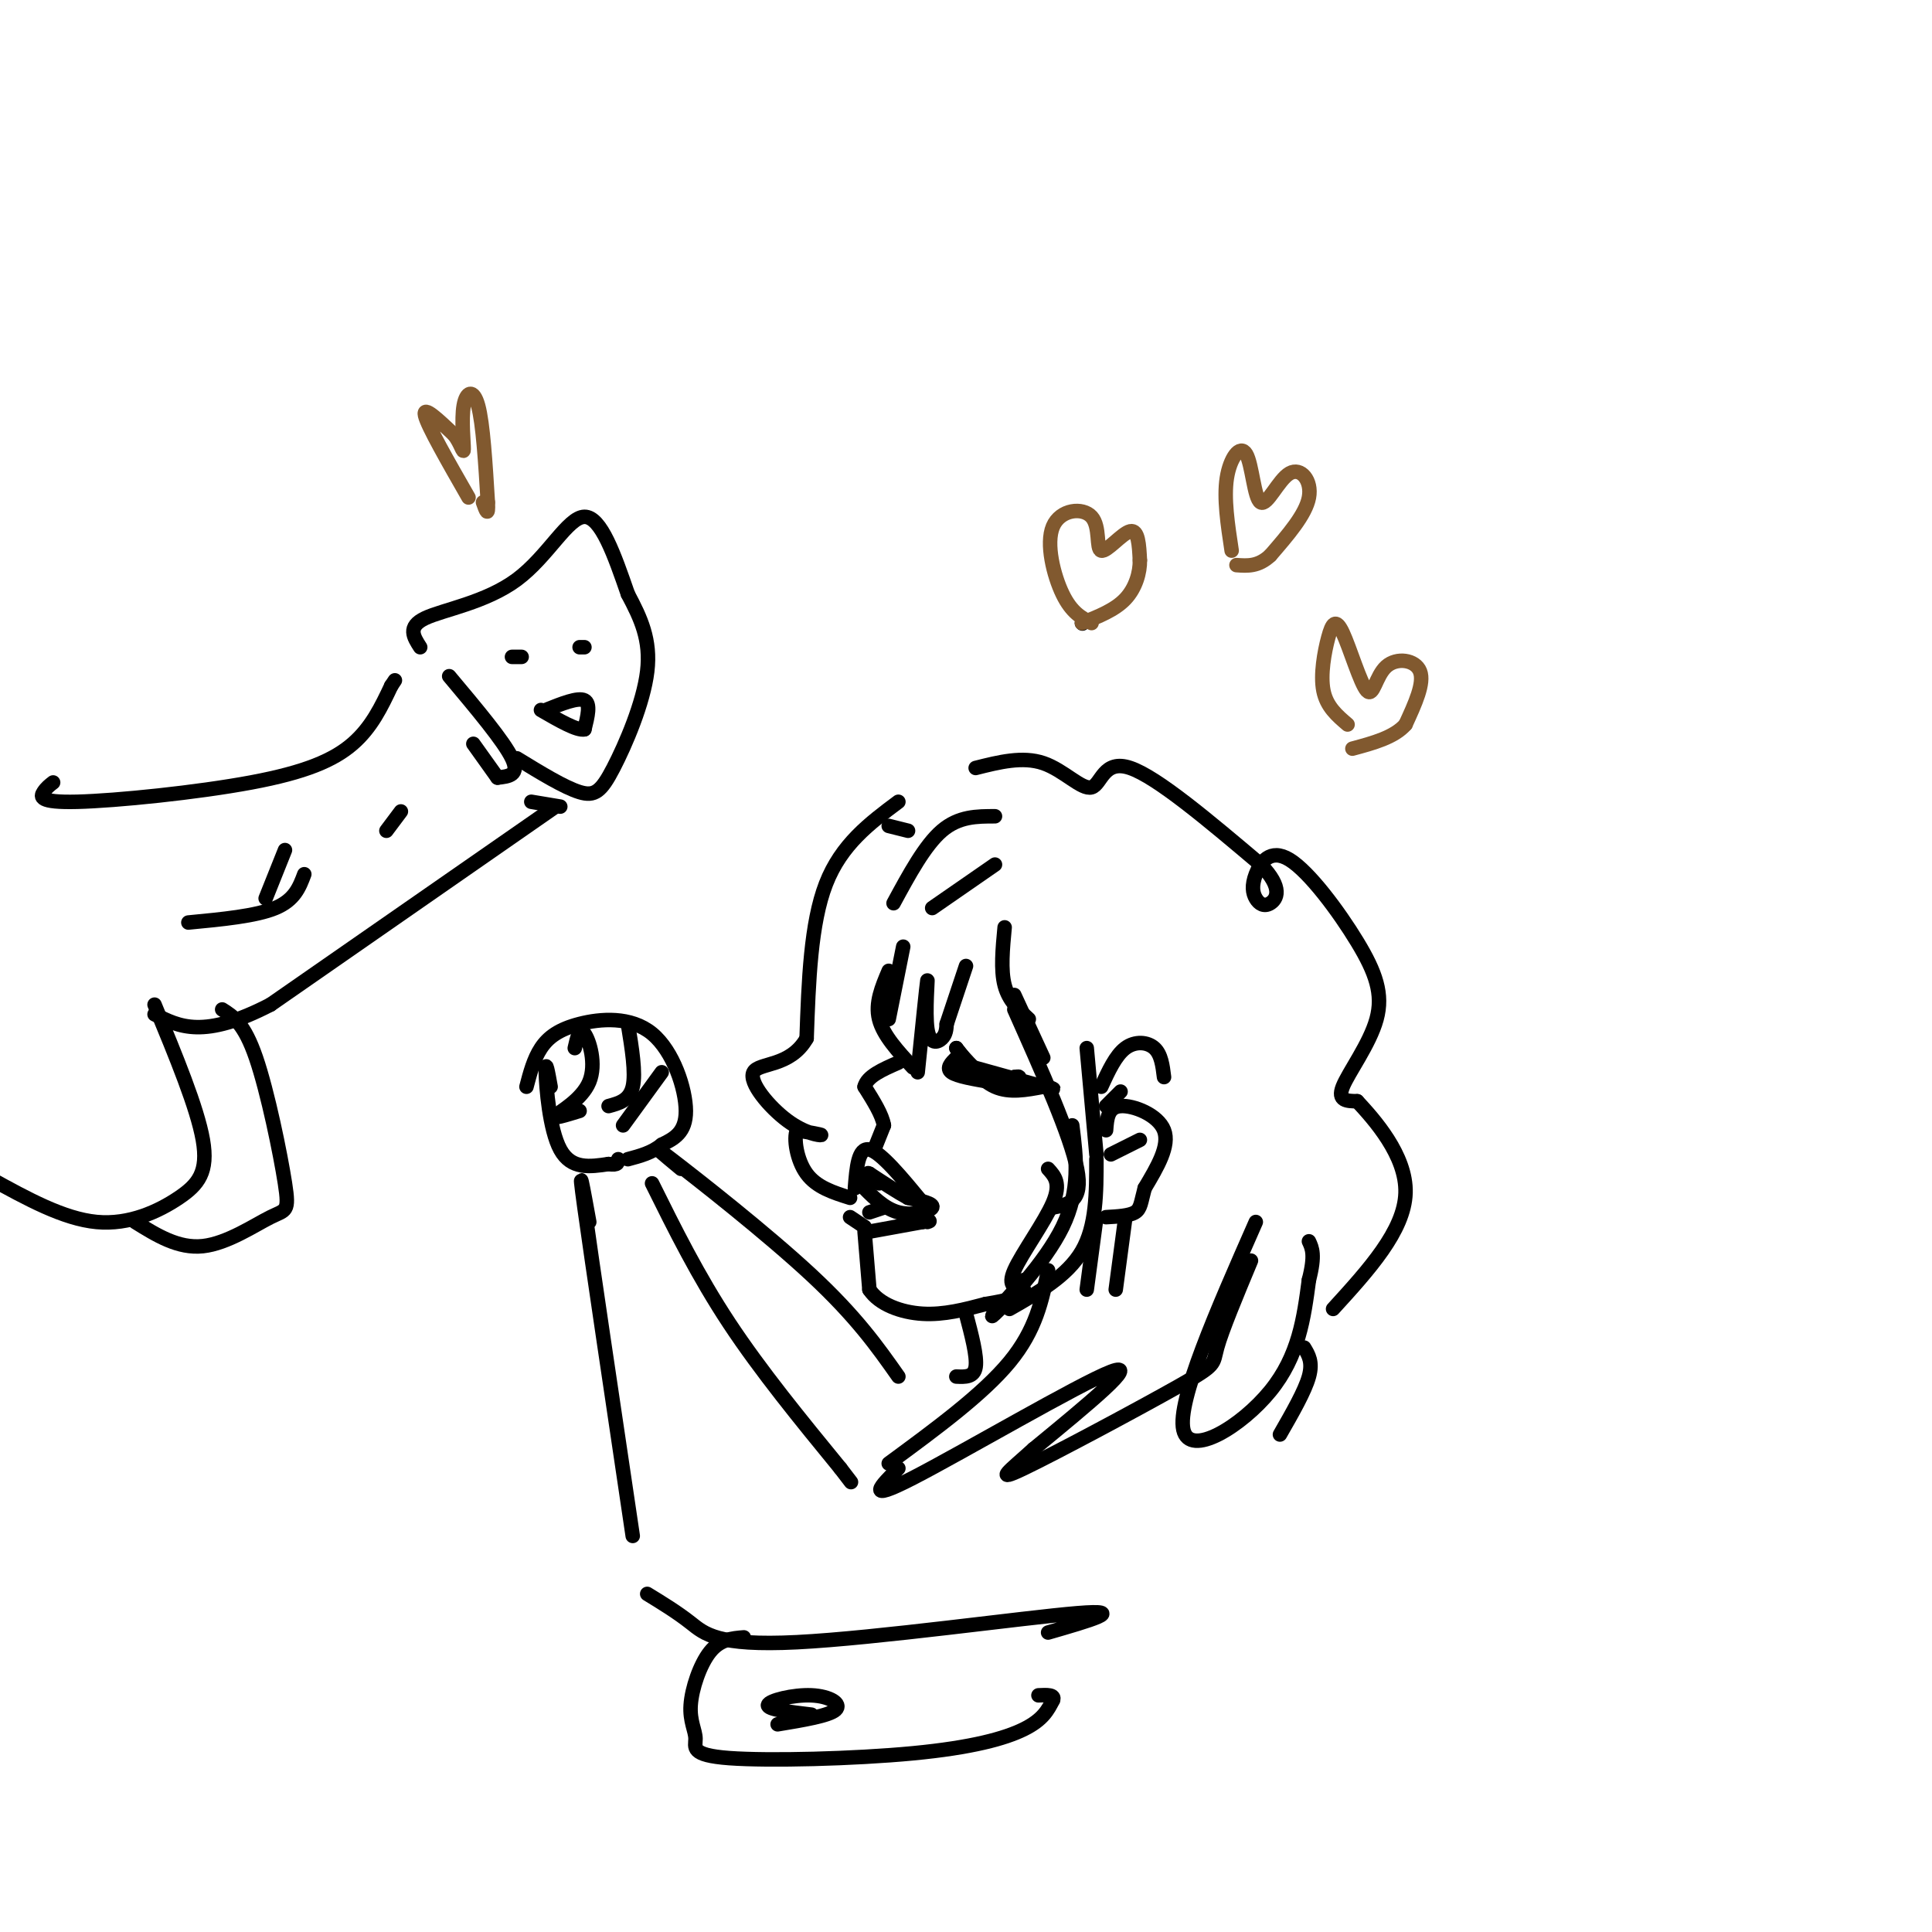 <svg viewBox='0 0 400 400' version='1.1' xmlns='http://www.w3.org/2000/svg' xmlns:xlink='http://www.w3.org/1999/xlink'><g fill='none' stroke='#000000' stroke-width='3' stroke-linecap='round' stroke-linejoin='round'><path d='M177,246c0.333,-4.250 0.667,-8.500 3,-8c2.333,0.500 6.667,5.750 11,11'/><path d='M178,245c2.489,2.600 4.978,5.200 8,6c3.022,0.800 6.578,-0.200 7,-1c0.422,-0.800 -2.289,-1.400 -5,-2'/><path d='M188,248c-2.167,-1.167 -5.083,-3.083 -8,-5'/><path d='M180,243c-1.000,-0.500 0.500,0.750 2,2'/><path d='M183,250c0.000,0.000 -3.000,1.000 -3,1'/><path d='M176,252c0.000,0.000 3.000,2.000 3,2'/><path d='M180,255c0.000,0.000 11.000,-2.000 11,-2'/><path d='M191,253c2.000,-0.333 1.500,-0.167 1,0'/><path d='M179,255c0.000,0.000 1.000,12.000 1,12'/><path d='M180,267c2.022,3.067 6.578,4.733 11,5c4.422,0.267 8.711,-0.867 13,-2'/><path d='M204,270c3.000,-0.500 4.000,-0.750 5,-1'/><path d='M181,238c0.000,0.000 2.000,-5.000 2,-5'/><path d='M183,233c-0.333,-2.167 -2.167,-5.083 -4,-8'/><path d='M179,225c0.500,-2.167 3.750,-3.583 7,-5'/><path d='M198,220c0.000,0.000 18.000,5.000 18,5'/><path d='M216,225c3.167,0.833 2.083,0.417 1,0'/><path d='M216,225c-3.500,0.667 -7.000,1.333 -10,0c-3.000,-1.333 -5.500,-4.667 -8,-8'/><path d='M198,217c0.089,0.356 4.311,5.244 7,7c2.689,1.756 3.844,0.378 5,-1'/><path d='M210,223c1.000,-0.167 1.000,-0.083 1,0'/><path d='M198,219c-1.083,1.083 -2.167,2.167 -1,3c1.167,0.833 4.583,1.417 8,2'/><path d='M187,196c0.000,0.000 -3.000,15.000 -3,15'/><path d='M184,201c-1.417,3.333 -2.833,6.667 -2,10c0.833,3.333 3.917,6.667 7,10'/><path d='M190,222c0.929,-9.083 1.857,-18.167 2,-19c0.143,-0.833 -0.500,6.583 0,10c0.500,3.417 2.143,2.833 3,2c0.857,-0.833 0.929,-1.917 1,-3'/><path d='M196,212c0.833,-2.500 2.417,-7.250 4,-12'/><path d='M208,192c-0.417,4.417 -0.833,8.833 0,12c0.833,3.167 2.917,5.083 5,7'/><path d='M210,206c0.000,0.000 6.000,13.000 6,13'/><path d='M210,209c5.833,13.083 11.667,26.167 13,33c1.333,6.833 -1.833,7.417 -5,8'/><path d='M217,242c1.356,1.489 2.711,2.978 1,7c-1.711,4.022 -6.489,10.578 -8,14c-1.511,3.422 0.244,3.711 2,4'/><path d='M212,265c-4.044,4.489 -8.089,8.978 -6,7c2.089,-1.978 10.311,-10.422 14,-18c3.689,-7.578 2.844,-14.289 2,-21'/><path d='M225,217c0.000,0.000 2.000,22.000 2,22'/><path d='M227,240c0.000,6.917 0.000,13.833 -3,19c-3.000,5.167 -9.000,8.583 -15,12'/><path d='M228,225c1.489,-3.244 2.978,-6.489 5,-8c2.022,-1.511 4.578,-1.289 6,0c1.422,1.289 1.711,3.644 2,6'/><path d='M229,229c0.000,0.000 3.000,-3.000 3,-3'/><path d='M229,234c0.178,-2.400 0.356,-4.800 3,-5c2.644,-0.200 7.756,1.800 9,5c1.244,3.200 -1.378,7.600 -4,12'/><path d='M237,246c-0.800,2.933 -0.800,4.267 -2,5c-1.200,0.733 -3.600,0.867 -6,1'/><path d='M230,239c0.000,0.000 6.000,-3.000 6,-3'/><path d='M233,252c0.000,0.000 -2.000,15.000 -2,15'/><path d='M227,252c0.000,0.000 -2.000,15.000 -2,15'/><path d='M217,263c-1.250,6.167 -2.500,12.333 -8,19c-5.500,6.667 -15.250,13.833 -25,21'/><path d='M186,304c-3.644,3.644 -7.289,7.289 3,2c10.289,-5.289 34.511,-19.511 41,-22c6.489,-2.489 -4.756,6.756 -16,16'/><path d='M214,300c-4.762,4.341 -8.668,7.195 -2,4c6.668,-3.195 23.911,-12.437 32,-17c8.089,-4.563 7.026,-4.447 8,-8c0.974,-3.553 3.987,-10.777 7,-18'/><path d='M260,253c-8.156,18.533 -16.311,37.067 -15,43c1.311,5.933 12.089,-0.733 18,-8c5.911,-7.267 6.956,-15.133 8,-23'/><path d='M271,265c1.333,-5.167 0.667,-6.583 0,-8'/><path d='M193,188c0.000,0.000 13.000,-9.000 13,-9'/><path d='M185,187c3.250,-6.000 6.500,-12.000 10,-15c3.500,-3.000 7.250,-3.000 11,-3'/><path d='M200,272c1.167,4.417 2.333,8.833 2,11c-0.333,2.167 -2.167,2.083 -4,2'/><path d='M131,318c-4.250,-28.583 -8.500,-57.167 -10,-68c-1.500,-10.833 -0.250,-3.917 1,3'/><path d='M135,245c4.750,9.583 9.500,19.167 16,29c6.500,9.833 14.750,19.917 23,30'/><path d='M174,304c3.833,5.000 1.917,2.500 0,0'/><path d='M114,225c-0.533,-2.978 -1.067,-5.956 -1,-3c0.067,2.956 0.733,11.844 3,16c2.267,4.156 6.133,3.578 10,3'/><path d='M126,241c2.000,0.333 2.000,-0.333 2,-1'/><path d='M109,225c0.753,-2.871 1.506,-5.742 3,-8c1.494,-2.258 3.730,-3.904 8,-5c4.270,-1.096 10.573,-1.641 15,2c4.427,3.641 6.979,11.469 7,16c0.021,4.531 -2.490,5.766 -5,7'/><path d='M137,237c-2.000,1.667 -4.500,2.333 -7,3'/><path d='M119,217c0.494,-2.185 0.988,-4.369 2,-3c1.012,1.369 2.542,6.292 1,10c-1.542,3.708 -6.155,6.202 -7,7c-0.845,0.798 2.077,-0.101 5,-1'/><path d='M130,212c0.833,5.083 1.667,10.167 1,13c-0.667,2.833 -2.833,3.417 -5,4'/><path d='M137,222c0.000,0.000 -8.000,11.000 -8,11'/><path d='M141,242c-3.667,-3.044 -7.333,-6.089 -2,-2c5.333,4.089 19.667,15.311 29,24c9.333,8.689 13.667,14.844 18,21'/><path d='M188,172c0.000,0.000 -4.000,-1.000 -4,-1'/><path d='M186,166c-5.917,4.417 -11.833,8.833 -15,17c-3.167,8.167 -3.583,20.083 -4,32'/><path d='M167,215c-3.407,5.981 -9.923,4.933 -11,7c-1.077,2.067 3.287,7.249 7,10c3.713,2.751 6.775,3.072 7,3c0.225,-0.072 -2.388,-0.536 -5,-1'/><path d='M165,234c-0.733,1.622 -0.067,6.178 2,9c2.067,2.822 5.533,3.911 9,5'/><path d='M202,159c4.863,-1.226 9.726,-2.452 14,-1c4.274,1.452 7.958,5.583 10,5c2.042,-0.583 2.440,-5.881 8,-4c5.560,1.881 16.280,10.940 27,20'/><path d='M261,179c4.796,4.914 3.286,7.200 2,8c-1.286,0.800 -2.347,0.113 -3,-1c-0.653,-1.113 -0.897,-2.652 0,-5c0.897,-2.348 2.934,-5.505 7,-3c4.066,2.505 10.162,10.671 14,17c3.838,6.329 5.418,10.819 4,16c-1.418,5.181 -5.834,11.052 -7,14c-1.166,2.948 0.917,2.974 3,3'/><path d='M281,228c3.356,3.622 10.244,11.178 10,19c-0.244,7.822 -7.622,15.911 -15,24'/><path d='M270,279c0.917,1.500 1.833,3.000 1,6c-0.833,3.000 -3.417,7.500 -6,12'/><path d='M32,208c4.417,10.679 8.833,21.357 10,28c1.167,6.643 -0.917,9.250 -5,12c-4.083,2.750 -10.167,5.643 -17,5c-6.833,-0.643 -14.417,-4.821 -22,-9'/><path d='M46,209c2.278,1.439 4.555,2.877 7,10c2.445,7.123 5.057,19.930 6,26c0.943,6.070 0.215,5.404 -3,7c-3.215,1.596 -8.919,5.456 -14,6c-5.081,0.544 -9.541,-2.228 -14,-5'/><path d='M11,162c-0.702,0.542 -1.404,1.085 -2,2c-0.596,0.915 -1.088,2.204 7,2c8.088,-0.204 24.754,-1.901 36,-4c11.246,-2.099 17.070,-4.600 21,-8c3.930,-3.400 5.965,-7.700 8,-12'/><path d='M81,142c1.333,-2.000 0.667,-1.000 0,0'/><path d='M93,140c5.667,6.750 11.333,13.500 13,17c1.667,3.500 -0.667,3.750 -3,4'/><path d='M87,134c-1.363,-2.113 -2.726,-4.226 1,-6c3.726,-1.774 12.542,-3.208 19,-8c6.458,-4.792 10.560,-12.940 14,-13c3.440,-0.060 6.220,7.970 9,16'/><path d='M130,123c2.652,4.989 4.783,9.461 4,16c-0.783,6.539 -4.480,15.145 -7,20c-2.520,4.855 -3.863,5.959 -7,5c-3.137,-0.959 -8.069,-3.979 -13,-7'/><path d='M98,154c0.000,0.000 5.000,7.000 5,7'/><path d='M110,166c0.000,0.000 6.000,1.000 6,1'/><path d='M115,167c0.000,0.000 -59.000,41.000 -59,41'/><path d='M56,208c-13.833,7.167 -18.917,4.583 -24,2'/><path d='M39,191c7.000,-0.667 14.000,-1.333 18,-3c4.000,-1.667 5.000,-4.333 6,-7'/><path d='M55,186c0.000,0.000 4.000,-10.000 4,-10'/><path d='M80,172c0.000,0.000 3.000,-4.000 3,-4'/><path d='M113,147c3.333,-1.333 6.667,-2.667 8,-2c1.333,0.667 0.667,3.333 0,6'/><path d='M121,151c-1.500,0.333 -5.250,-1.833 -9,-4'/><path d='M106,136c0.000,0.000 2.000,0.000 2,0'/><path d='M121,134c0.000,0.000 -1.000,0.000 -1,0'/><path d='M224,129c0.000,0.000 0.100,0.100 0.1,0.1'/></g>
<g fill='none' stroke='#81592f' stroke-width='3' stroke-linecap='round' stroke-linejoin='round'><path d='M226,129c-2.071,-1.079 -4.142,-2.158 -6,-6c-1.858,-3.842 -3.503,-10.447 -2,-14c1.503,-3.553 6.156,-4.056 8,-2c1.844,2.056 0.881,6.669 2,7c1.119,0.331 4.320,-3.620 6,-4c1.680,-0.380 1.840,2.810 2,6'/><path d='M236,116c0.044,2.489 -0.844,5.711 -3,8c-2.156,2.289 -5.578,3.644 -9,5'/><path d='M279,150c-2.172,-1.851 -4.344,-3.702 -5,-7c-0.656,-3.298 0.202,-8.044 1,-11c0.798,-2.956 1.534,-4.124 3,-1c1.466,3.124 3.661,10.538 5,12c1.339,1.462 1.822,-3.030 4,-5c2.178,-1.970 6.051,-1.420 7,1c0.949,2.420 -1.025,6.710 -3,11'/><path d='M291,150c-2.333,2.667 -6.667,3.833 -11,5'/><path d='M97,103c-4.250,-7.417 -8.500,-14.833 -9,-17c-0.500,-2.167 2.750,0.917 6,4'/><path d='M94,90c1.423,1.780 1.979,4.230 2,3c0.021,-1.230 -0.494,-6.139 0,-9c0.494,-2.861 1.998,-3.675 3,0c1.002,3.675 1.501,11.837 2,20'/><path d='M101,104c0.167,3.333 -0.417,1.667 -1,0'/><path d='M255,114c-0.821,-5.416 -1.643,-10.832 -1,-15c0.643,-4.168 2.750,-7.089 4,-5c1.250,2.089 1.644,9.189 3,10c1.356,0.811 3.673,-4.666 6,-6c2.327,-1.334 4.665,1.476 4,5c-0.665,3.524 -4.332,7.762 -8,12'/><path d='M263,115c-2.500,2.333 -4.750,2.167 -7,2'/></g>
<g fill='none' stroke='#000000' stroke-width='3' stroke-linecap='round' stroke-linejoin='round'><path d='M134,330c3.077,1.881 6.155,3.762 9,6c2.845,2.238 5.458,4.833 22,4c16.542,-0.833 47.012,-5.095 58,-6c10.988,-0.905 2.494,1.548 -6,4'/><path d='M154,339c-2.462,0.202 -4.924,0.404 -7,3c-2.076,2.596 -3.767,7.585 -4,11c-0.233,3.415 0.990,5.255 1,7c0.010,1.745 -1.193,3.396 7,4c8.193,0.604 25.783,0.163 38,-1c12.217,-1.163 19.062,-3.046 23,-5c3.938,-1.954 4.969,-3.977 6,-6'/><path d='M218,352c0.500,-1.167 -1.250,-1.083 -3,-1'/><path d='M168,355c-4.601,-0.548 -9.202,-1.095 -9,-2c0.202,-0.905 5.208,-2.167 9,-2c3.792,0.167 6.369,1.762 5,3c-1.369,1.238 -6.685,2.119 -12,3'/></g>
</svg>